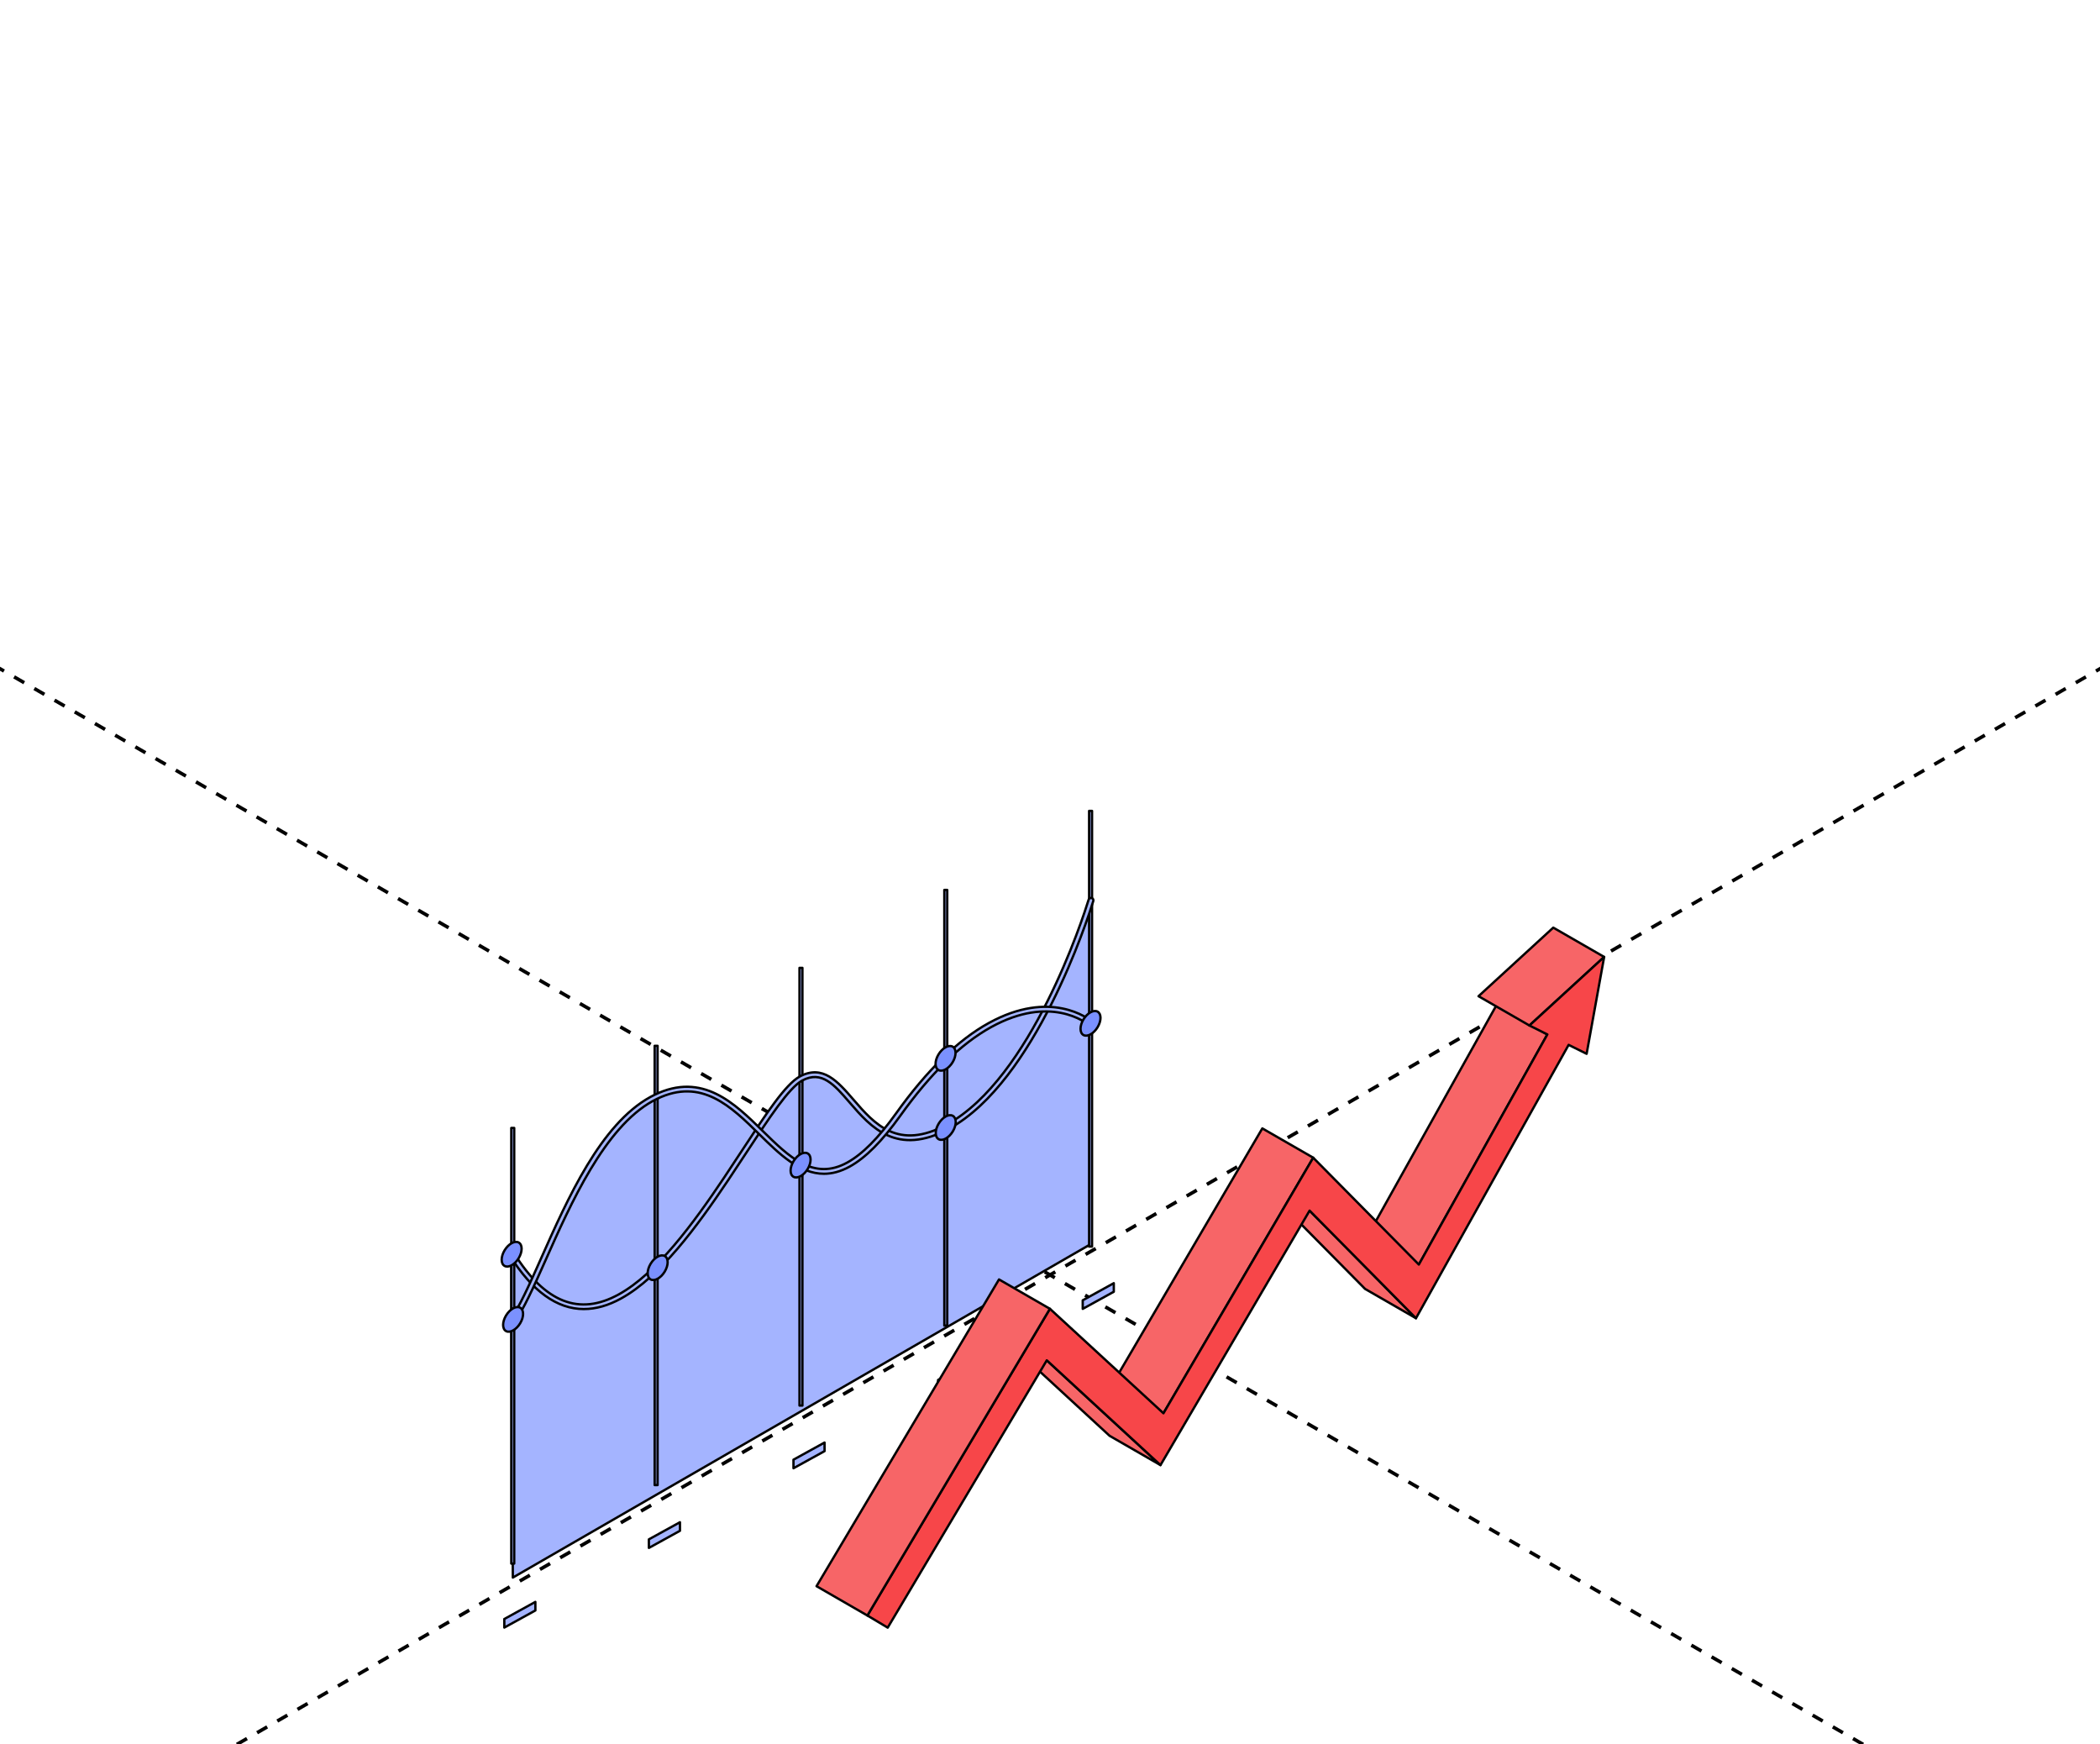 <?xml version="1.0" encoding="UTF-8"?> <svg xmlns="http://www.w3.org/2000/svg" width="360" height="299" viewBox="0 0 360 299" fill="none"><g clip-path="url(#clip0_7720_5644)"><path d="M-441 -139.953L800.626 576.816" stroke="black" stroke-width="0.6" stroke-linejoin="round" stroke-dasharray="2 2"></path><path d="M801 -139.953L-440.626 576.816" stroke="black" stroke-width="0.6" stroke-linejoin="round" stroke-dasharray="2 2"></path><path d="M186.938 154.315C186.466 155.84 177.484 184.813 162.46 193.09C147.222 201.332 145.756 180.313 137.224 184.862C134.261 186.494 129.786 194.024 124.403 202.056C119.018 210.085 112.727 218.615 106.178 222.225C100.055 225.597 93.704 224.669 87.664 215.006L87.725 235.613L87.82 267.88L187.108 213.169L187.013 180.901L186.935 154.312L186.938 154.315Z" fill="#A4B4FF" stroke="black" stroke-width="0.4" stroke-miterlimit="10" stroke-linejoin="round"></path><path d="M111.63 188.392C99.344 195.161 92.768 219.662 87.711 226.509L87.748 239.41L87.914 270.417L187.109 213.182L187.025 184.708L186.997 175.479C186.662 175.197 180.306 169.835 169.653 175.701C165.068 178.227 159.752 182.886 153.917 191.047C150.692 195.556 147.897 198.24 145.393 199.618C132.847 206.531 127.637 180.677 112.406 187.988C112.143 188.112 111.884 188.248 111.628 188.389L111.63 188.392Z" fill="#A4B4FF" stroke="black" stroke-width="0.4" stroke-miterlimit="10" stroke-linejoin="round"></path><path d="M185.609 222.888L185.612 224.356L190.938 221.421L190.935 219.953L185.609 222.888Z" fill="#A4B4FF" stroke="black" stroke-width="0.4" stroke-miterlimit="10" stroke-linejoin="round"></path><path d="M160.812 236.544L160.818 238.012L166.141 235.077L166.138 233.609L160.812 236.544Z" fill="#A4B4FF" stroke="black" stroke-width="0.4" stroke-miterlimit="10" stroke-linejoin="round"></path><path d="M136.023 250.208L136.026 251.676L141.355 248.741L141.349 247.273L136.023 250.208Z" fill="#A4B4FF" stroke="black" stroke-width="0.4" stroke-miterlimit="10" stroke-linejoin="round"></path><path d="M111.234 263.865L111.24 265.332L116.566 262.397L116.563 260.93L111.234 263.865Z" fill="#A4B4FF" stroke="black" stroke-width="0.4" stroke-miterlimit="10" stroke-linejoin="round"></path><path d="M86.453 277.518L86.456 278.986L91.781 276.053L91.776 274.586L86.453 277.518Z" fill="#A4B4FF" stroke="black" stroke-width="0.4" stroke-miterlimit="10" stroke-linejoin="round"></path><path d="M187.207 139H186.703V213.681H187.207V139Z" fill="#A4B4FF" stroke="black" stroke-width="0.4" stroke-miterlimit="10" stroke-linejoin="round"></path><path d="M162.384 152.547H161.883V227.225H162.384V152.547Z" fill="#A4B4FF" stroke="black" stroke-width="0.4" stroke-miterlimit="10" stroke-linejoin="round"></path><path d="M137.559 165.906H137.055V240.933H137.559V165.906Z" fill="#A4B4FF" stroke="black" stroke-width="0.4" stroke-miterlimit="10" stroke-linejoin="round"></path><path d="M112.731 179.266H112.227V254.562H112.731V179.266Z" fill="#A4B4FF" stroke="black" stroke-width="0.4" stroke-miterlimit="10" stroke-linejoin="round"></path><path d="M88.153 193.344H87.648V268.021H88.153V193.344Z" fill="#A4B4FF" stroke="black" stroke-width="0.4" stroke-miterlimit="10" stroke-linejoin="round"></path><path d="M100.098 224.388C102.153 224.388 104.282 223.785 106.478 222.574C113.129 218.91 119.494 210.256 124.845 202.276C125.911 200.687 126.937 199.122 127.931 197.609C131.853 191.632 135.239 186.472 137.524 185.215C140.86 183.436 142.99 185.901 145.684 189.023C149.266 193.169 153.721 198.332 162.754 193.446C177.499 185.322 186.455 157.571 187.426 154.435C187.492 154.221 187.365 153.999 187.143 153.939C186.924 153.875 186.688 153.996 186.625 154.21C185.662 157.317 176.802 184.786 162.339 192.754C153.922 197.306 149.888 192.636 146.33 188.516C143.621 185.379 141.059 182.413 137.109 184.52C134.639 185.881 131.366 190.868 127.219 197.185C126.228 198.695 125.202 200.261 124.139 201.846C118.843 209.748 112.552 218.305 106.06 221.882C99.294 225.61 93.425 223.295 88.114 214.805C87.996 214.615 87.74 214.554 87.541 214.667C87.342 214.779 87.276 215.024 87.397 215.214C91.218 221.323 95.471 224.391 100.098 224.391V224.388Z" fill="#A4B4FF" stroke="black" stroke-width="0.4" stroke-miterlimit="10" stroke-linejoin="round"></path><path d="M87.766 226.908C87.899 226.908 88.028 226.848 88.109 226.738C89.74 224.527 91.512 220.543 93.567 215.927C97.814 206.374 103.632 193.288 111.896 188.736C112.147 188.598 112.403 188.468 112.654 188.347C120.272 184.689 125.312 189.65 130.188 194.45C133.571 197.783 137.043 201.199 141.253 201.199C142.636 201.199 144.097 200.83 145.661 199.968C148.373 198.474 151.206 195.632 154.32 191.276C159.51 184.02 164.757 178.897 169.918 176.054C180.012 170.493 186.112 175.227 186.775 175.783C186.951 175.93 187.213 175.916 187.366 175.749C187.518 175.584 187.501 175.331 187.328 175.187C186.619 174.59 180.098 169.522 169.497 175.362C164.227 178.265 158.888 183.469 153.626 190.826C150.586 195.078 147.843 197.843 145.241 199.276C139.481 202.45 135.256 198.293 130.784 193.894C125.935 189.122 120.44 183.711 112.271 187.635C112.008 187.762 111.737 187.9 111.472 188.047C102.966 192.735 97.324 205.422 92.791 215.619C90.757 220.194 89.002 224.144 87.42 226.283C87.288 226.464 87.331 226.712 87.521 226.839C87.593 226.888 87.677 226.914 87.76 226.914L87.766 226.908Z" fill="#A4B4FF" stroke="black" stroke-width="0.4" stroke-miterlimit="10" stroke-linejoin="round"></path><path d="M86.748 225.495C86.082 226.605 86.085 227.801 86.753 228.168C87.422 228.534 88.505 227.934 89.174 226.827C89.84 225.72 89.837 224.523 89.168 224.154C88.497 223.788 87.413 224.388 86.748 225.495Z" fill="#7B91FF" stroke="black" stroke-width="0.4" stroke-miterlimit="10" stroke-linejoin="round"></path><path d="M185.731 174.745C185.066 175.852 185.069 177.049 185.74 177.418C186.412 177.787 187.492 177.184 188.161 176.077C188.826 174.97 188.824 173.773 188.152 173.404C187.481 173.038 186.397 173.638 185.731 174.748V174.745Z" fill="#7B91FF" stroke="black" stroke-width="0.4" stroke-miterlimit="10" stroke-linejoin="round"></path><path d="M160.881 180.748C160.216 181.855 160.216 183.051 160.887 183.421C161.559 183.787 162.642 183.187 163.311 182.077C163.976 180.97 163.973 179.773 163.305 179.404C162.633 179.038 161.55 179.638 160.884 180.745L160.881 180.748Z" fill="#7B91FF" stroke="black" stroke-width="0.4" stroke-miterlimit="10" stroke-linejoin="round"></path><path d="M136.029 199.05C135.361 200.157 135.367 201.356 136.038 201.722C136.707 202.088 137.79 201.489 138.459 200.382C139.124 199.272 139.122 198.075 138.453 197.709C137.782 197.343 136.698 197.943 136.032 199.05H136.029Z" fill="#7B91FF" stroke="black" stroke-width="0.4" stroke-miterlimit="10" stroke-linejoin="round"></path><path d="M160.913 192.605C160.244 193.715 160.25 194.909 160.918 195.278C161.59 195.644 162.673 195.045 163.339 193.937C164.008 192.827 164.005 191.634 163.333 191.265C162.662 190.896 161.578 191.498 160.913 192.605Z" fill="#7B91FF" stroke="black" stroke-width="0.4" stroke-miterlimit="10" stroke-linejoin="round"></path><path d="M86.498 214.323C85.832 215.433 85.835 216.63 86.503 216.996C87.175 217.365 88.258 216.762 88.924 215.655C89.59 214.545 89.587 213.351 88.918 212.982C88.247 212.616 87.163 213.216 86.498 214.323Z" fill="#7B91FF" stroke="black" stroke-width="0.4" stroke-miterlimit="10" stroke-linejoin="round"></path><path d="M111.529 216.636C110.863 217.743 110.866 218.942 111.534 219.308C112.206 219.677 113.289 219.075 113.955 217.968C114.621 216.858 114.618 215.661 113.949 215.295C113.281 214.929 112.194 215.528 111.529 216.636Z" fill="#7B91FF" stroke="black" stroke-width="0.4" stroke-miterlimit="10" stroke-linejoin="round"></path><path d="M243.232 216.764L234.508 211.742L256.539 172.297L265.263 177.319L243.232 216.764Z" fill="#F76567" stroke="black" stroke-width="0.4" stroke-miterlimit="10" stroke-linejoin="round"></path><path d="M262.186 175.784L253.461 170.762L266.273 159.008L274.998 164.03L262.186 175.784Z" fill="#F76567" stroke="black" stroke-width="0.4" stroke-miterlimit="10" stroke-linejoin="round"></path><path d="M242.74 225.961L234.015 220.94L215.781 202.492L224.506 207.514L242.74 225.961Z" fill="#F76567" stroke="black" stroke-width="0.4" stroke-miterlimit="10" stroke-linejoin="round"></path><path d="M199.451 242.251L190.719 237.229L216.398 193.422L225.123 198.444L199.451 242.251Z" fill="#F76567" stroke="black" stroke-width="0.4" stroke-miterlimit="10" stroke-linejoin="round"></path><path d="M198.94 251.139L190.216 246.117L170.727 228.156L179.451 233.178L198.94 251.139Z" fill="#F76567" stroke="black" stroke-width="0.4" stroke-miterlimit="10" stroke-linejoin="round"></path><path d="M262.186 175.785L274.998 164.031L271.993 180.635L268.909 179.105L242.736 225.965L224.502 207.517L198.94 251.136L179.45 233.176L152.178 279L148.695 276.92L179.985 224.34L199.449 242.254L225.122 198.447L243.23 216.76L265.261 177.316L262.186 175.785Z" fill="#F74649" stroke="black" stroke-width="0.4" stroke-miterlimit="10" stroke-linejoin="round"></path><path d="M148.693 276.922L139.977 271.893L171.258 219.312L179.982 224.342L148.693 276.922Z" fill="#F76567" stroke="black" stroke-width="0.4" stroke-miterlimit="10" stroke-linejoin="round"></path></g><defs><clipPath id="clip0_7720_5644"><rect width="360" height="299" rx="16" fill="white"></rect></clipPath></defs></svg> 